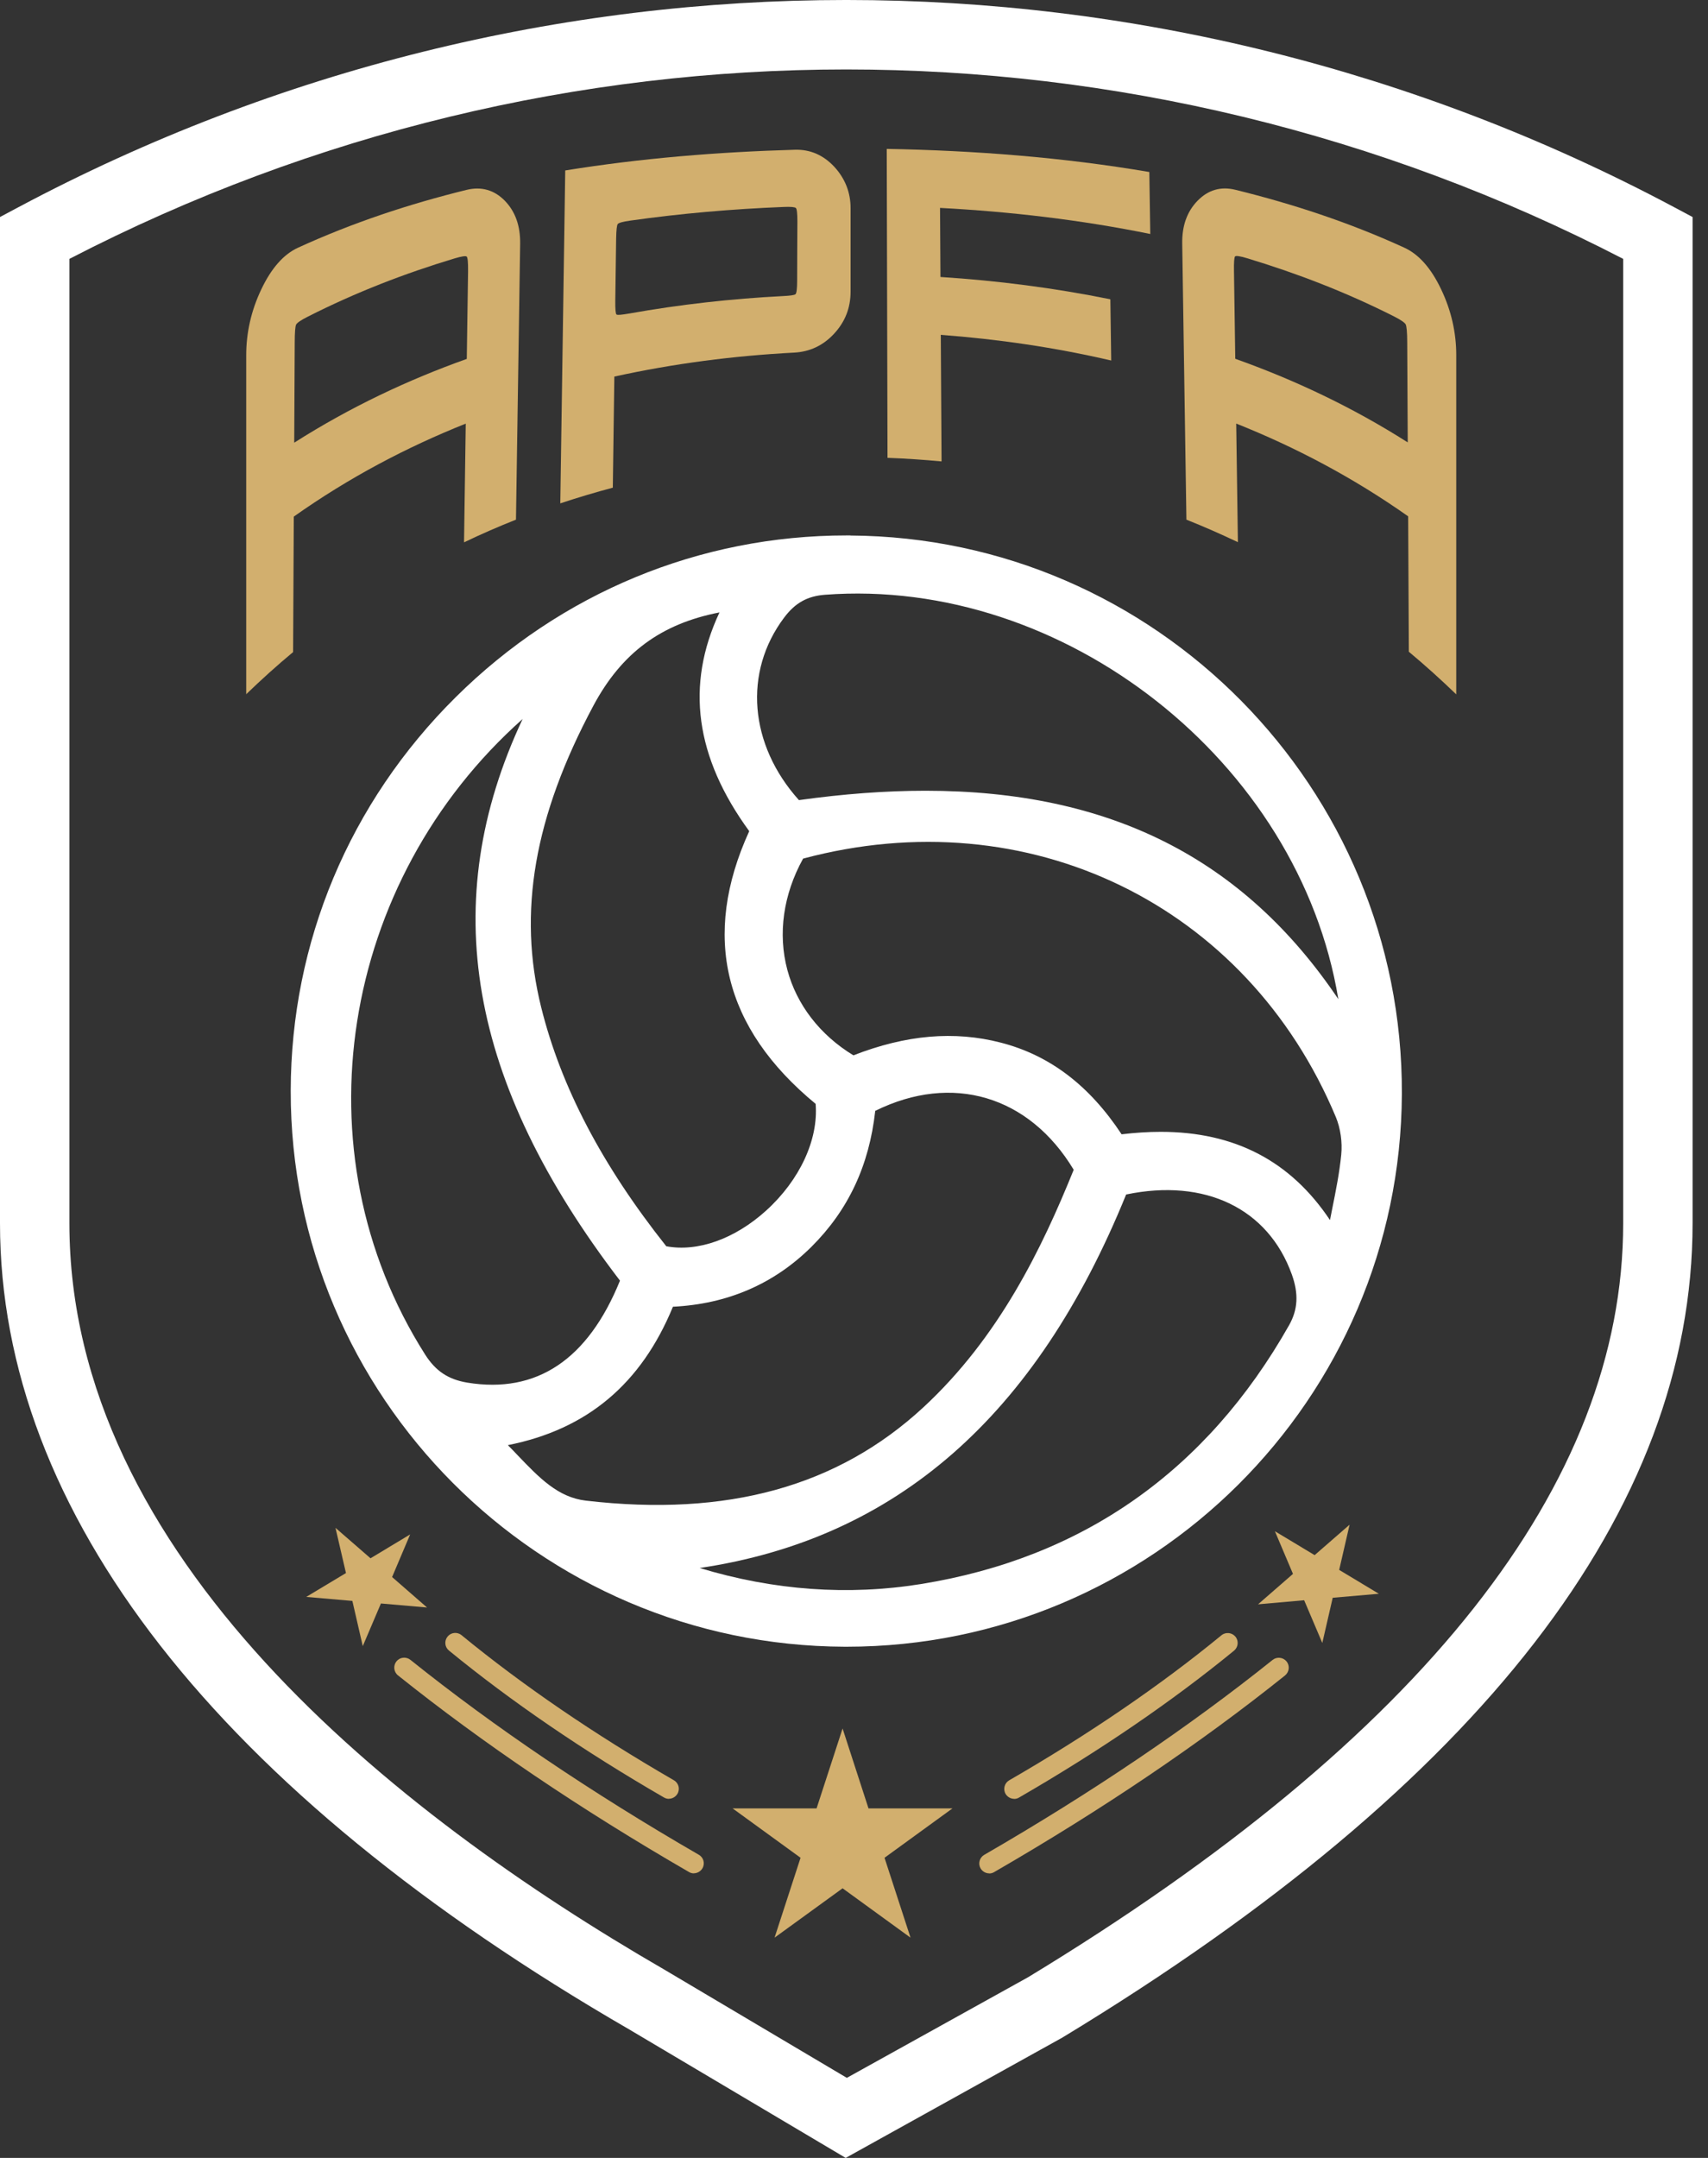 <svg width="76" height="96" viewBox="0 0 76 96" fill="none" xmlns="http://www.w3.org/2000/svg">
<rect x="0" y="0" width="76" height="96" fill="#333333" stroke="none"/>
<path d="M34.465 86.201L35.622 82.647L32.598 80.45H36.335L37.492 76.896L38.645 80.45H42.382L39.358 82.647L40.515 86.201L37.492 84.005L34.465 86.201Z" fill="#D2AF6E"/>
<path d="M16.142 73.231L16.95 71.334L19.002 71.513L17.447 70.158L18.251 68.261L16.487 69.324L14.928 67.969L15.394 69.98L13.627 71.042L15.679 71.22L16.142 73.231Z" fill="#D2AF6E"/>
<path d="M37.833 23.82C37.78 23.82 37.727 23.82 37.674 23.82C31.13 23.82 24.958 26.373 20.273 31.02C15.55 35.705 12.947 41.919 12.936 48.52C12.913 62.116 23.975 73.212 37.59 73.258H37.674C51.247 73.258 62.321 62.241 62.378 48.664C62.434 35.053 51.426 23.907 37.833 23.824V23.82ZM33.338 36.976C31.202 41.653 32.196 45.731 36.293 49.108C36.422 50.697 35.587 52.499 34.089 53.857C32.697 55.117 31.047 55.705 29.647 55.443C26.786 51.835 24.965 48.36 24.082 44.817C23.027 40.587 23.767 36.32 26.407 31.388C27.659 29.051 29.408 27.75 32.014 27.245C30.497 30.485 30.933 33.679 33.338 36.976ZM41.175 35.178C39.408 35.178 37.534 35.318 35.55 35.595C33.338 33.137 33.065 29.901 34.893 27.473C35.383 26.82 35.925 26.521 36.699 26.46C47.347 25.652 57.81 33.888 59.551 44.449C55.341 38.197 49.396 35.178 41.179 35.178H41.175ZM23.258 31.98C19.427 40.136 20.827 48.137 27.587 56.972C26.16 60.488 23.877 62.014 20.793 61.509C19.947 61.368 19.385 60.997 18.915 60.257C13.175 51.221 15.148 39.191 23.258 31.984V31.98ZM29.939 58.133C32.37 58.015 34.442 57.12 36.107 55.466C37.746 53.834 38.675 51.854 38.945 49.419C42.367 47.727 45.792 48.744 47.776 52.04C46.361 55.538 44.453 59.498 41.077 62.617C37.268 66.133 32.359 67.491 26.069 66.759C24.829 66.615 23.998 65.746 23.038 64.745C22.894 64.593 22.75 64.441 22.598 64.29C26.122 63.592 28.531 61.566 29.943 58.133H29.939ZM50.109 53.14C53.614 52.408 56.429 53.759 57.484 56.703C57.791 57.564 57.753 58.262 57.355 58.963C53.687 65.439 48.178 69.308 40.986 70.469C37.735 70.993 34.427 70.754 31.134 69.756C39.882 68.455 46.103 63.004 50.109 53.14ZM49.908 50.462C48.467 48.281 46.706 46.945 44.533 46.384C42.465 45.849 40.318 46.035 37.974 46.949C36.49 46.046 35.451 44.703 35.034 43.148C34.605 41.54 34.852 39.791 35.735 38.197C45.75 35.519 55.481 40.231 59.441 49.696C59.646 50.189 59.737 50.819 59.68 51.373C59.601 52.173 59.438 52.989 59.278 53.778C59.244 53.944 59.21 54.111 59.18 54.278C57.423 51.649 54.942 50.352 51.642 50.352C51.088 50.352 50.508 50.39 49.904 50.462H49.908Z" fill="white"/>
<path d="M37.632 96L28.004 90.287C9.689 79.695 0 67.29 0 54.422V9.655L0.819 9.218C23.888 -3.073 51.429 -3.073 74.494 9.218L75.314 9.655V54.419C75.314 67.173 65.894 79.35 47.325 90.613L47.275 90.644L37.636 95.996L37.632 96ZM3.088 11.517V54.422C3.088 69.21 17.485 80.64 29.563 87.624L37.681 92.438L45.747 87.961C63.315 77.302 72.226 66.016 72.226 54.422V11.517C50.508 0.281 24.802 0.281 3.088 11.517Z" fill="white"/>
<path d="M10.956 30.891V15.793C10.956 14.806 11.176 13.816 11.627 12.872C12.075 11.927 12.621 11.316 13.251 11.024C15.702 9.901 18.213 9.074 20.758 8.448C21.426 8.285 21.999 8.456 22.462 8.93C22.928 9.408 23.156 10.045 23.145 10.846C23.084 14.935 23.023 19.029 22.959 23.118C22.185 23.425 21.415 23.759 20.648 24.127C20.675 22.367 20.698 20.607 20.724 18.846C18.107 19.89 15.542 21.236 13.073 22.982C13.061 24.992 13.054 26.999 13.042 29.009C12.333 29.598 11.635 30.227 10.948 30.891H10.956ZM13.095 19.692C15.58 18.111 18.152 16.9 20.77 15.967C20.789 14.674 20.808 13.38 20.827 12.083C20.831 11.677 20.811 11.453 20.766 11.415C20.721 11.377 20.542 11.403 20.231 11.495C18.016 12.162 15.831 13.004 13.699 14.086C13.387 14.241 13.213 14.366 13.175 14.442C13.137 14.522 13.114 14.791 13.114 15.258C13.107 16.733 13.099 18.213 13.092 19.689L13.095 19.692Z" fill="#D2AF6E"/>
<path d="M24.931 22.401C25.003 17.462 25.079 12.523 25.151 7.583C28.535 7.037 31.953 6.76 35.371 6.662C36.058 6.643 36.638 6.901 37.124 7.42C37.605 7.944 37.852 8.566 37.848 9.275C37.848 10.508 37.848 11.741 37.848 12.974C37.848 13.699 37.602 14.321 37.112 14.848C36.623 15.375 36.027 15.652 35.333 15.687C32.655 15.827 29.98 16.172 27.336 16.753C27.314 18.399 27.291 20.049 27.268 21.695C26.486 21.904 25.705 22.136 24.931 22.393V22.401ZM27.993 13.949C30.265 13.543 32.552 13.289 34.844 13.171C35.166 13.156 35.348 13.13 35.398 13.088C35.443 13.046 35.47 12.849 35.47 12.492C35.47 11.612 35.477 10.732 35.481 9.852C35.481 9.495 35.458 9.294 35.413 9.253C35.367 9.211 35.181 9.192 34.863 9.207C32.583 9.298 30.307 9.495 28.046 9.814C27.716 9.86 27.53 9.913 27.488 9.966C27.446 10.019 27.424 10.235 27.416 10.607C27.405 11.533 27.389 12.458 27.378 13.38C27.374 13.756 27.393 13.96 27.431 13.991C27.473 14.025 27.655 14.006 27.989 13.949H27.993Z" fill="#D2AF6E"/>
<path d="M39.491 20.368C39.48 15.785 39.468 11.202 39.457 6.624C43.368 6.696 47.275 6.995 51.141 7.652C51.156 8.57 51.167 9.492 51.183 10.41C48.091 9.78 44.961 9.416 41.828 9.249C41.835 10.273 41.839 11.297 41.847 12.322C44.377 12.485 46.904 12.807 49.407 13.315C49.419 14.222 49.434 15.129 49.445 16.039C46.938 15.455 44.404 15.087 41.862 14.897C41.873 16.775 41.885 18.649 41.896 20.527C41.096 20.451 40.295 20.398 39.495 20.368H39.491Z" fill="#D2AF6E"/>
<path d="M52.791 23.118C52.73 19.029 52.666 14.935 52.605 10.846C52.59 10.046 52.821 9.408 53.288 8.93C53.755 8.452 54.316 8.281 54.976 8.445C57.518 9.071 60.033 9.894 62.484 11.017C63.129 11.312 63.675 11.923 64.126 12.872C64.578 13.816 64.798 14.806 64.798 15.793C64.798 20.827 64.798 25.857 64.798 30.891C64.103 30.22 63.402 29.59 62.688 28.994C62.677 26.988 62.669 24.977 62.658 22.97C60.188 21.229 57.624 19.886 55.007 18.843C55.033 20.603 55.056 22.363 55.082 24.12C54.324 23.759 53.561 23.425 52.791 23.118ZM54.961 15.96C57.582 16.893 60.154 18.099 62.639 19.681C62.632 18.205 62.624 16.726 62.616 15.25C62.616 14.787 62.59 14.514 62.548 14.431C62.503 14.351 62.332 14.23 62.032 14.078C59.9 13.001 57.711 12.159 55.5 11.491C55.177 11.392 54.995 11.369 54.957 11.407C54.919 11.445 54.9 11.669 54.908 12.075C54.927 13.369 54.946 14.662 54.965 15.956L54.961 15.96Z" fill="#D2AF6E"/>
<path d="M45.128 80.025C44.977 80.025 44.828 79.945 44.745 79.805C44.624 79.593 44.696 79.323 44.904 79.202C48.463 77.146 51.642 74.972 54.35 72.749C54.54 72.594 54.817 72.624 54.972 72.81C55.128 72.999 55.098 73.276 54.912 73.432C52.161 75.685 48.944 77.886 45.344 79.968C45.276 80.01 45.2 80.029 45.124 80.029L45.128 80.025Z" fill="#D2AF6E"/>
<path d="M44.017 83.341C43.865 83.341 43.717 83.261 43.633 83.121C43.512 82.908 43.584 82.639 43.793 82.518C48.584 79.748 52.901 76.827 56.626 73.846C56.816 73.694 57.093 73.724 57.249 73.914C57.4 74.103 57.37 74.38 57.18 74.536C53.421 77.548 49.066 80.492 44.237 83.284C44.168 83.326 44.093 83.345 44.017 83.345V83.341Z" fill="#D2AF6E"/>
<path d="M58.838 73.091L58.03 71.19L55.978 71.372L57.533 70.018L56.729 68.121L58.497 69.183L60.052 67.829L59.589 69.84L61.353 70.902L59.301 71.08L58.838 73.091Z" fill="#D2AF6E"/>
<path d="M29.764 80.025C29.688 80.025 29.613 80.006 29.544 79.965C25.944 77.882 22.727 75.682 19.977 73.428C19.787 73.273 19.761 72.996 19.916 72.806C20.072 72.616 20.349 72.59 20.538 72.745C23.251 74.972 26.43 77.142 29.984 79.198C30.197 79.32 30.269 79.589 30.144 79.801C30.06 79.942 29.912 80.022 29.76 80.022L29.764 80.025Z" fill="#D2AF6E"/>
<path d="M30.876 83.341C30.8 83.341 30.724 83.322 30.656 83.28C25.826 80.488 21.471 77.544 17.708 74.532C17.519 74.38 17.488 74.104 17.64 73.91C17.792 73.72 18.069 73.69 18.262 73.842C21.987 76.827 26.308 79.745 31.096 82.514C31.308 82.635 31.38 82.905 31.255 83.117C31.172 83.257 31.024 83.337 30.872 83.337L30.876 83.341Z" fill="#D2AF6E"/>
</svg>
